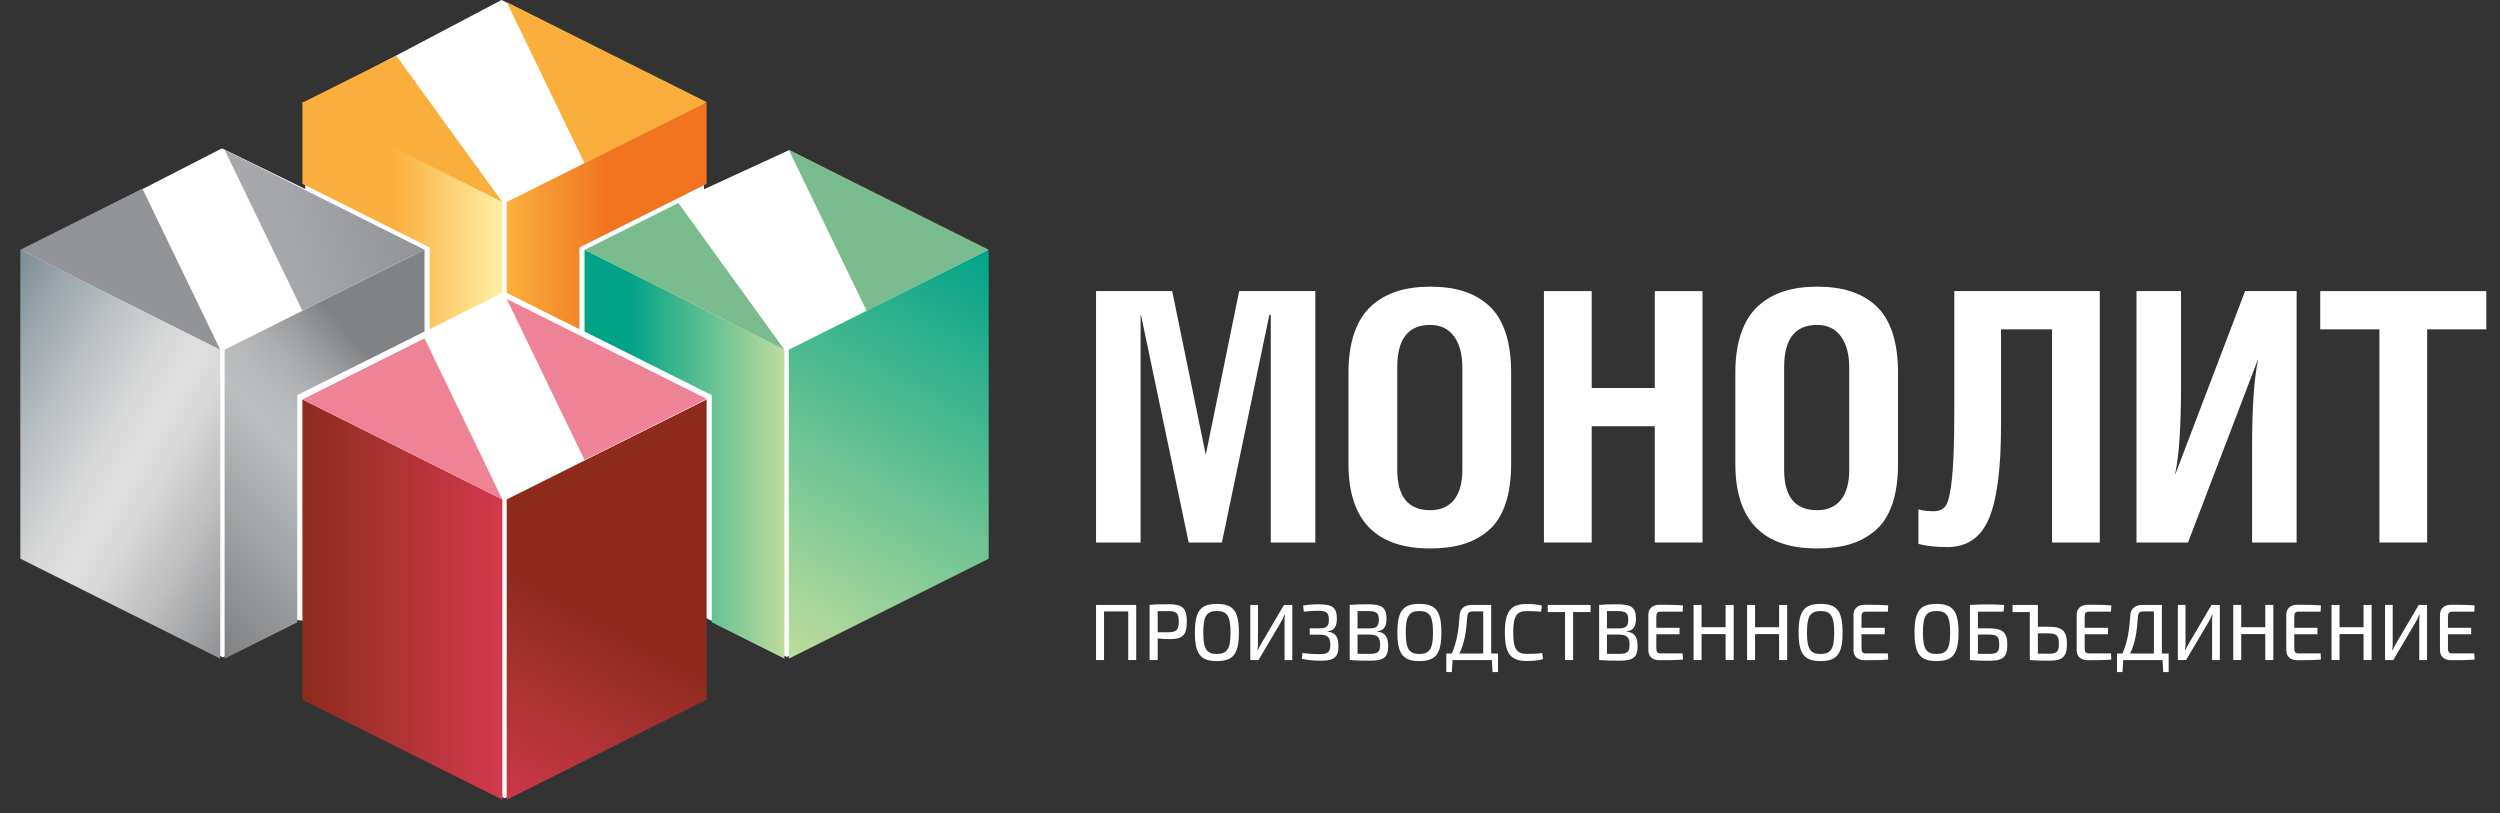 <?xml version="1.0" encoding="UTF-8"?> <svg xmlns="http://www.w3.org/2000/svg" width="246" height="80" viewBox="0 0 246 80" fill="none"><rect x="0" y="0" width="246" height="80" fill="#333333" stroke="none"/><path d="M36.922 6.551L49.354 0L69.271 10.042V18.625L77.646 14.771L97.104 24.622L96.963 54.569L77.438 64.646L69.25 60.708V68.604L49.667 78.542L30 68.565L30.031 61.127L29.219 61.002L21.933 64.681L2.239 54.709L2.281 24.627L21.844 14.596L30.031 18.596L30.048 10.156L36.922 6.551Z" fill="white"></path><path d="M121.935 28.644L118.648 44.758L115.345 28.644H107.851V53.382H112.233V31.019H112.28L116.967 53.382H120.235L124.909 30.964L125.045 30.986V53.382H129.428V28.644H121.935Z" fill="white"></path><path d="M137.49 46.223V36.121C137.49 33.355 138.571 31.972 140.734 31.972C141.738 31.972 142.516 32.343 143.068 33.084C143.62 33.826 143.896 34.86 143.896 36.187V46.223C143.896 47.517 143.622 48.503 143.076 49.183C142.53 49.864 141.749 50.203 140.734 50.203C138.571 50.203 137.49 48.877 137.49 46.223ZM137.482 28.66C136.528 28.962 135.686 29.438 134.956 30.09C134.225 30.743 133.665 31.624 133.275 32.733C132.884 33.843 132.69 35.156 132.69 36.672V45.638C132.69 51.191 135.371 53.967 140.734 53.967C141.972 53.967 143.06 53.825 143.996 53.541C144.933 53.256 145.764 52.802 146.489 52.177C147.213 51.553 147.762 50.692 148.136 49.593C148.51 48.495 148.696 47.176 148.696 45.638V36.672C148.696 35.133 148.51 33.81 148.136 32.7C147.762 31.59 147.216 30.712 146.497 30.066C145.778 29.419 144.947 28.948 144.004 28.652C143.062 28.357 141.972 28.209 140.734 28.209C139.519 28.209 138.435 28.359 137.482 28.66Z" fill="white"></path><path d="M162.83 28.644V38.178H156.624V28.644H151.924V53.382H156.624V41.941H162.83V53.382H167.529V28.644H162.83Z" fill="white"></path><path d="M175.559 46.223V36.121C175.559 33.355 176.64 31.972 178.804 31.972C179.807 31.972 180.585 32.343 181.137 33.084C181.688 33.826 181.965 34.86 181.965 36.187V46.223C181.965 47.517 181.691 48.503 181.145 49.183C180.598 49.864 179.818 50.203 178.804 50.203C176.64 50.203 175.559 48.877 175.559 46.223ZM175.55 28.66C174.597 28.962 173.755 29.438 173.025 30.09C172.294 30.743 171.734 31.624 171.344 32.733C170.953 33.843 170.758 35.156 170.758 36.672V45.638C170.758 51.191 173.44 53.967 178.804 53.967C180.041 53.967 181.129 53.825 182.065 53.541C183.002 53.256 183.832 52.802 184.557 52.177C185.282 51.553 185.831 50.692 186.205 49.593C186.578 48.495 186.765 47.176 186.765 45.638V36.672C186.765 35.133 186.578 33.81 186.205 32.7C185.831 31.59 185.284 30.712 184.566 30.066C183.846 29.419 183.016 28.948 182.073 28.652C181.131 28.357 180.041 28.209 178.804 28.209C177.588 28.209 176.503 28.359 175.55 28.66Z" fill="white"></path><path d="M192.301 28.644V40.54C192.301 43.481 192.226 45.662 192.076 47.083C191.925 48.504 191.721 49.396 191.465 49.759C191.209 50.123 190.813 50.304 190.278 50.304C189.642 50.304 189.141 50.243 188.772 50.12V53.521C189.575 53.729 190.523 53.833 191.616 53.833C193.55 53.833 194.915 52.899 195.709 51.03C196.503 49.16 196.901 46.117 196.901 41.898V32.407H201.919V53.382H206.619V28.644H192.301Z" fill="white"></path><path d="M220.918 28.644L214.064 46.641H214.031C214.42 44.869 214.614 41.953 214.614 37.894V28.644H210.231V53.382H215.301L222.157 35.434H222.191C221.801 37.23 221.606 40.096 221.606 44.032V53.382H225.987V28.644H220.918Z" fill="white"></path><path d="M228.312 28.644V32.407H234.133V53.382H238.833V32.407H244.654V28.644H228.312Z" fill="white"></path><path d="M111.803 64.948H111.018V60.163H108.637V64.948H107.851V59.526H111.803V64.948Z" fill="white"></path><path d="M113.123 59.527C113.72 59.463 114.121 59.456 115.016 59.456C116.344 59.456 116.784 59.833 116.784 61.169C116.784 62.52 116.344 62.889 115.103 62.889C114.671 62.889 114.247 62.858 113.917 62.819V64.948H113.123V59.527ZM114.993 62.214C115.747 62.206 115.991 61.993 115.991 61.169C115.991 60.344 115.747 60.132 114.993 60.132C114.576 60.132 114.207 60.132 113.917 60.139V62.214H114.993Z" fill="white"></path><path d="M121.907 62.237C121.907 64.367 121.341 65.05 119.738 65.05C118.143 65.05 117.578 64.367 117.578 62.237C117.578 60.108 118.143 59.424 119.738 59.424C121.341 59.424 121.907 60.108 121.907 62.237ZM118.403 62.237C118.403 63.84 118.725 64.351 119.738 64.351C120.76 64.351 121.082 63.84 121.082 62.237C121.082 60.634 120.76 60.124 119.738 60.124C118.725 60.124 118.403 60.634 118.403 62.237Z" fill="white"></path><path d="M126.4 64.948V61.121C126.4 60.901 126.408 60.689 126.447 60.477H126.4C126.322 60.689 126.212 60.917 126.118 61.09L123.839 64.948H123.03V59.526H123.784V63.314C123.784 63.542 123.768 63.754 123.737 63.981H123.776C123.863 63.769 123.965 63.565 124.083 63.369L126.345 59.526H127.163V64.948H126.4Z" fill="white"></path><path d="M128.231 59.589C128.71 59.503 129.15 59.464 129.755 59.464C131.083 59.464 131.547 59.762 131.547 60.878C131.547 61.656 131.279 62.056 130.635 62.119V62.151C131.437 62.222 131.704 62.732 131.704 63.596C131.704 64.712 131.217 65.01 129.991 65.01C129.229 65.01 128.647 64.955 128.098 64.822L128.168 64.256C128.608 64.311 129.197 64.367 129.857 64.367C130.635 64.367 130.903 64.202 130.903 63.462C130.903 62.669 130.62 62.449 129.802 62.449H128.875V61.828H129.802C130.518 61.828 130.761 61.647 130.761 60.972C130.761 60.265 130.494 60.1 129.708 60.1C129.119 60.1 128.663 60.155 128.294 60.194L128.231 59.589Z" fill="white"></path><path d="M135.514 62.151C136.324 62.222 136.599 62.732 136.599 63.596C136.599 64.712 136.104 65.01 134.854 65.01C133.919 65.01 133.44 65.003 132.812 64.948V59.526C133.369 59.471 133.801 59.464 134.619 59.464C135.954 59.464 136.434 59.762 136.434 60.878C136.434 61.656 136.166 62.056 135.514 62.119V62.151ZM134.681 61.836C135.42 61.836 135.679 61.663 135.679 60.972C135.679 60.288 135.396 60.131 134.579 60.131H133.582V61.836H134.681ZM134.736 64.343C135.546 64.343 135.805 64.177 135.805 63.462C135.805 62.661 135.53 62.449 134.69 62.441H133.582V64.335L134.736 64.343Z" fill="white"></path><path d="M141.831 62.237C141.831 64.367 141.266 65.05 139.663 65.05C138.067 65.05 137.502 64.367 137.502 62.237C137.502 60.108 138.067 59.424 139.663 59.424C141.266 59.424 141.831 60.108 141.831 62.237ZM138.327 62.237C138.327 63.84 138.649 64.351 139.663 64.351C140.684 64.351 141.006 63.84 141.006 62.237C141.006 60.634 140.684 60.124 139.663 60.124C138.649 60.124 138.327 60.634 138.327 62.237Z" fill="white"></path><path d="M147.401 66.134H146.867L146.796 64.948H142.931L142.86 66.134H142.318V64.311H142.852C143.378 63.156 143.543 61.868 143.622 60.579C143.646 59.927 144.078 59.526 144.785 59.526H146.733V64.311H147.401V66.134ZM145.948 60.163H144.926C144.541 60.163 144.408 60.304 144.376 60.697C144.274 62.198 144.101 63.298 143.607 64.311H145.948V60.163Z" fill="white"></path><path d="M151.833 64.853C151.369 64.987 150.945 65.042 150.222 65.042C148.642 65.042 148.077 64.303 148.077 62.237C148.077 60.17 148.642 59.432 150.222 59.432C150.913 59.432 151.267 59.479 151.723 59.589L151.644 60.194C151.173 60.147 150.858 60.131 150.222 60.131C149.224 60.131 148.902 60.642 148.902 62.237C148.902 63.832 149.224 64.343 150.222 64.343C150.897 64.343 151.314 64.327 151.754 64.256L151.833 64.853Z" fill="white"></path><path d="M154.795 60.226V64.948H154.001V60.226H152.296V59.526H156.515V60.226H154.795Z" fill="white"></path><path d="M160.058 62.151C160.868 62.222 161.142 62.732 161.142 63.596C161.142 64.712 160.648 65.01 159.398 65.01C158.463 65.01 157.984 65.003 157.355 64.948V59.526C157.913 59.471 158.345 59.464 159.162 59.464C160.498 59.464 160.978 59.762 160.978 60.878C160.978 61.656 160.711 62.056 160.058 62.119V62.151ZM159.225 61.836C159.964 61.836 160.223 61.663 160.223 60.972C160.223 60.288 159.94 60.131 159.123 60.131H158.126V61.836H159.225ZM159.28 64.343C160.089 64.343 160.349 64.177 160.349 63.462C160.349 62.661 160.074 62.449 159.233 62.441H158.126V64.335L159.28 64.343Z" fill="white"></path><path d="M165.605 64.901C164.89 64.963 164.057 64.963 163.279 64.963C162.603 64.963 162.195 64.586 162.195 63.989V60.485C162.195 59.888 162.612 59.511 163.279 59.511C164.057 59.511 164.89 59.511 165.605 59.574L165.573 60.187H163.413C163.099 60.187 162.981 60.32 162.981 60.689V61.773H165.267V62.41H162.981V63.793C162.981 64.162 163.099 64.296 163.413 64.296H165.573L165.605 64.901Z" fill="white"></path><path d="M170.594 64.948H169.8V62.394H167.436V64.948H166.649V59.526H167.436V61.718H169.8V59.526H170.594V64.948Z" fill="white"></path><path d="M175.858 64.948H175.064V62.394H172.699V64.948H171.914V59.526H172.699V61.718H175.064V59.526H175.858V64.948Z" fill="white"></path><path d="M181.31 62.237C181.31 64.367 180.745 65.05 179.142 65.05C177.547 65.05 176.981 64.367 176.981 62.237C176.981 60.108 177.547 59.424 179.142 59.424C180.745 59.424 181.31 60.108 181.31 62.237ZM177.806 62.237C177.806 63.84 178.129 64.351 179.142 64.351C180.163 64.351 180.486 63.84 180.486 62.237C180.486 60.634 180.163 60.124 179.142 60.124C178.129 60.124 177.806 60.634 177.806 62.237Z" fill="white"></path><path d="M185.796 64.901C185.081 64.963 184.248 64.963 183.471 64.963C182.795 64.963 182.386 64.586 182.386 63.989V60.485C182.386 59.888 182.803 59.511 183.471 59.511C184.248 59.511 185.081 59.511 185.796 59.574L185.765 60.187H183.604C183.29 60.187 183.172 60.32 183.172 60.689V61.773H185.459V62.41H183.172V63.793C183.172 64.162 183.29 64.296 183.604 64.296H185.765L185.796 64.901Z" fill="white"></path><path d="M192.718 62.237C192.718 64.367 192.153 65.05 190.55 65.05C188.955 65.05 188.389 64.367 188.389 62.237C188.389 60.108 188.955 59.424 190.55 59.424C192.153 59.424 192.718 60.108 192.718 62.237ZM189.214 62.237C189.214 63.84 189.536 64.351 190.55 64.351C191.571 64.351 191.893 63.84 191.893 62.237C191.893 60.634 191.571 60.124 190.55 60.124C189.536 60.124 189.214 60.634 189.214 62.237Z" fill="white"></path><path d="M195.703 61.828C197.062 61.828 197.519 62.229 197.519 63.439C197.519 64.885 196.858 65.019 195.562 65.019C195.028 65.019 194.47 65.003 193.857 64.948H193.841V59.526C194.415 59.495 194.981 59.471 195.546 59.471C196.104 59.471 196.662 59.495 197.212 59.526L197.149 60.186H194.627V61.828H195.703ZM195.703 64.343C196.536 64.343 196.725 64.17 196.725 63.4C196.725 62.685 196.56 62.441 195.703 62.441H194.627V64.335L195.703 64.343Z" fill="white"></path><path d="M201.58 61.671C202.939 61.671 203.387 62.096 203.387 63.361C203.387 64.657 202.916 65.01 201.698 65.01C200.786 65.01 200.346 65.003 199.734 64.948V60.226H198.037V59.527H200.528V61.671H201.58ZM201.58 64.327C202.405 64.327 202.593 64.13 202.593 63.345C202.593 62.606 202.428 62.323 201.58 62.323H200.527V64.319L201.58 64.327Z" fill="white"></path><path d="M207.755 64.901C207.04 64.963 206.207 64.963 205.429 64.963C204.754 64.963 204.345 64.586 204.345 63.989V60.485C204.345 59.888 204.762 59.511 205.429 59.511C206.207 59.511 207.04 59.511 207.755 59.574L207.724 60.187H205.563C205.249 60.187 205.131 60.32 205.131 60.689V61.773H207.418V62.41H205.131V63.793C205.131 64.162 205.249 64.296 205.563 64.296H207.724L207.755 64.901Z" fill="white"></path><path d="M213.396 66.134H212.862L212.791 64.948H208.926L208.855 66.134H208.313V64.311H208.847C209.373 63.156 209.538 61.868 209.617 60.579C209.641 59.927 210.073 59.526 210.78 59.526H212.728V64.311H213.396V66.134ZM211.943 60.163H210.921C210.536 60.163 210.403 60.304 210.371 60.697C210.269 62.198 210.096 63.298 209.602 64.311H211.943V60.163Z" fill="white"></path><path d="M217.67 64.948V61.121C217.67 60.901 217.678 60.689 217.717 60.477H217.67C217.592 60.689 217.482 60.917 217.387 61.09L215.109 64.948H214.299V59.526H215.054V63.314C215.054 63.542 215.038 63.754 215.007 63.981H215.046C215.132 63.769 215.234 63.565 215.353 63.369L217.615 59.526H218.432V64.948H217.67Z" fill="white"></path><path d="M223.696 64.948H222.903V62.394H220.538V64.948H219.752V59.526H220.538V61.718H222.903V59.526H223.696V64.948Z" fill="white"></path><path d="M228.379 64.901C227.664 64.963 226.831 64.963 226.053 64.963C225.377 64.963 224.969 64.586 224.969 63.989V60.485C224.969 59.888 225.385 59.511 226.053 59.511C226.831 59.511 227.664 59.511 228.379 59.574L228.347 60.187H226.187C225.873 60.187 225.755 60.32 225.755 60.689V61.773H228.041V62.41H225.755V63.793C225.755 64.162 225.873 64.296 226.187 64.296H228.347L228.379 64.901Z" fill="white"></path><path d="M233.368 64.948H232.574V62.394H230.21V64.948H229.424V59.526H230.21V61.718H232.574V59.526H233.368V64.948Z" fill="white"></path><path d="M238.058 64.948V61.121C238.058 60.901 238.066 60.689 238.105 60.477H238.058C237.98 60.689 237.87 60.917 237.775 61.09L235.497 64.948H234.688V59.526H235.442V63.314C235.442 63.542 235.426 63.754 235.395 63.981H235.434C235.521 63.769 235.623 63.565 235.741 63.369L238.003 59.526H238.82V64.948H238.058Z" fill="white"></path><path d="M243.503 64.901C242.788 64.963 241.955 64.963 241.177 64.963C240.501 64.963 240.093 64.586 240.093 63.989V60.485C240.093 59.888 240.509 59.511 241.177 59.511C241.955 59.511 242.788 59.511 243.503 59.574L243.471 60.187H241.311C240.997 60.187 240.879 60.32 240.879 60.689V61.773H243.165V62.41H240.879V63.793C240.879 64.162 240.997 64.296 241.311 64.296H243.471L243.503 64.901Z" fill="white"></path><path d="M42.278 45.567L29.759 39.308V41.096V61.661V68.854L49.431 78.69V50.932V49.143L42.278 45.567Z" fill="url(#paint0_linear_224_430)"></path><path d="M49.858 0.21L69.53 10.043L57.517 16.059L49.858 0.21Z" fill="url(#paint1_linear_224_430)"></path><path d="M77.617 14.741L97.288 24.575L85.276 30.59L77.617 14.741Z" fill="url(#paint2_linear_224_430)"></path><path d="M49.858 29.415L69.53 39.248L57.517 45.264L49.858 29.415Z" fill="url(#paint3_linear_224_430)"></path><path d="M42.278 32.395L49.431 28.819V19.877L29.759 10.041V18.089L42.278 24.348V32.395Z" fill="url(#paint4_linear_224_430)"></path><path d="M49.858 28.819L57.012 32.395V24.348L69.53 18.089V10.041L49.858 19.877V28.819Z" fill="url(#paint5_linear_224_430)"></path><path d="M2.001 24.574V54.975L21.673 64.811V34.41L2.001 24.574Z" fill="url(#paint6_linear_224_430)"></path><g opacity="0.05"><path d="M2.001 24.574V54.975L21.673 64.811V34.41L2.001 24.574Z" fill="#575757"></path></g><path d="M29.254 30.833L22.101 34.41V64.811L29.254 61.234V40.669V38.88L41.772 32.621V24.574L29.254 30.833Z" fill="url(#paint7_linear_224_430)"></path><path d="M70.036 30.833L57.518 24.574V32.621L70.036 38.88V40.669V61.234L77.189 64.811V34.41L70.036 30.833Z" fill="url(#paint8_linear_224_430)"></path><path d="M77.617 34.41V64.811L97.288 54.975V24.574L77.617 34.41Z" fill="url(#paint9_linear_224_430)"></path><path d="M57.012 45.567L49.858 49.143V50.932V78.69L69.53 68.854V61.661V41.096V39.308L57.012 45.567Z" fill="url(#paint10_linear_224_430)"></path><path d="M29.759 10.106L49.431 19.877L38.994 5.489L29.759 10.106Z" fill="url(#paint11_linear_224_430)"></path><path d="M49.431 49.143L29.759 39.309L41.772 33.294L49.431 49.143Z" fill="url(#paint12_linear_224_430)"></path><path d="M21.673 34.41L2.001 24.576L14.014 18.561L21.673 34.41Z" fill="url(#paint13_linear_224_430)"></path><path d="M22.101 14.741L41.772 24.575L29.76 30.59L22.101 14.741Z" fill="url(#paint14_linear_224_430)"></path><path d="M77.189 34.41L57.518 24.591L66.752 19.974L77.189 34.41Z" fill="url(#paint15_linear_224_430)"></path><defs><linearGradient id="paint0_linear_224_430" x1="49.029" y1="58.999" x2="29.857" y2="58.999" gradientUnits="userSpaceOnUse"><stop stop-color="#D13A4C"></stop><stop offset="1" stop-color="#8D2B1D"></stop></linearGradient><linearGradient id="paint1_linear_224_430" x1="68.214" y1="4.78" x2="54.722" y2="7.896" gradientUnits="userSpaceOnUse"><stop stop-color="#FAAE3C"></stop><stop offset="1" stop-color="#FAAE3C"></stop></linearGradient><linearGradient id="paint2_linear_224_430" x1="95.643" y1="18.861" x2="82.56" y2="22.367" gradientUnits="userSpaceOnUse"><stop stop-color="#7ABC8E"></stop><stop offset="1" stop-color="#7ABC8E"></stop></linearGradient><linearGradient id="paint3_linear_224_430" x1="67.847" y1="33.545" x2="54.712" y2="37.065" gradientUnits="userSpaceOnUse"><stop stop-color="#ED8395"></stop><stop offset="1" stop-color="#ED8395"></stop></linearGradient><linearGradient id="paint4_linear_224_430" x1="38.558" y1="21.218" x2="49.402" y2="21.218" gradientUnits="userSpaceOnUse"><stop stop-color="#FAAE3C"></stop><stop offset="1" stop-color="#FFF0A4"></stop></linearGradient><linearGradient id="paint5_linear_224_430" x1="50.24" y1="21.218" x2="59.66" y2="21.218" gradientUnits="userSpaceOnUse"><stop stop-color="#FAAE3C"></stop><stop offset="1" stop-color="#F27421"></stop></linearGradient><linearGradient id="paint6_linear_224_430" x1="27.698" y1="53.849" x2="-4.344" y2="35.35" gradientUnits="userSpaceOnUse"><stop stop-color="#929497"></stop><stop offset="0.049" stop-color="#9EA0A2"></stop><stop offset="0.225" stop-color="#C6C6C7"></stop><stop offset="0.364" stop-color="#DEDDDE"></stop><stop offset="0.45" stop-color="#E7E6E6"></stop><stop offset="0.539" stop-color="#DEDFDF"></stop><stop offset="0.684" stop-color="#C6CBCD"></stop><stop offset="0.866" stop-color="#9EAAB0"></stop><stop offset="1" stop-color="#7D8F97"></stop></linearGradient><linearGradient id="paint7_linear_224_430" x1="15.534" y1="57.092" x2="37.835" y2="36.711" gradientUnits="userSpaceOnUse"><stop stop-color="#808284"></stop><stop offset="0.6" stop-color="#BCBDBF"></stop><stop offset="0.701" stop-color="#B8B9BB"></stop><stop offset="0.806" stop-color="#ABADAF"></stop><stop offset="0.913" stop-color="#97989A"></stop><stop offset="1" stop-color="#808284"></stop></linearGradient><linearGradient id="paint8_linear_224_430" x1="61.916" y1="44.692" x2="77.243" y2="44.692" gradientUnits="userSpaceOnUse"><stop stop-color="#00A388"></stop><stop offset="1" stop-color="#BFDD9D"></stop></linearGradient><linearGradient id="paint9_linear_224_430" x1="76.282" y1="64.04" x2="98.623" y2="25.345" gradientUnits="userSpaceOnUse"><stop stop-color="#BFDD9D"></stop><stop offset="1" stop-color="#00A388"></stop></linearGradient><linearGradient id="paint10_linear_224_430" x1="48.437" y1="79.599" x2="58.732" y2="60.759" gradientUnits="userSpaceOnUse"><stop stop-color="#D13A4C"></stop><stop offset="1" stop-color="#8D2B1D"></stop></linearGradient><linearGradient id="paint11_linear_224_430" x1="34.028" y1="18.077" x2="43.091" y2="13.054" gradientUnits="userSpaceOnUse"><stop stop-color="#FAAE3C"></stop><stop offset="1" stop-color="#FAAE3C"></stop></linearGradient><linearGradient id="paint12_linear_224_430" x1="33.803" y1="47.177" x2="45.703" y2="41.114" gradientUnits="userSpaceOnUse"><stop stop-color="#ED8395"></stop><stop offset="0.803" stop-color="#ED8395"></stop><stop offset="1" stop-color="#ED8395"></stop></linearGradient><linearGradient id="paint13_linear_224_430" x1="6.045" y1="32.444" x2="17.945" y2="26.381" gradientUnits="userSpaceOnUse"><stop stop-color="#929497"></stop><stop offset="1" stop-color="#929497"></stop></linearGradient><linearGradient id="paint14_linear_224_430" x1="40.404" y1="19.324" x2="27.305" y2="22.348" gradientUnits="userSpaceOnUse"><stop stop-color="#929497"></stop><stop offset="1" stop-color="#A7A8AC"></stop></linearGradient><linearGradient id="paint15_linear_224_430" x1="61.935" y1="32.261" x2="70.523" y2="27.885" gradientUnits="userSpaceOnUse"><stop stop-color="#7ABC8E"></stop><stop offset="1" stop-color="#7ABC8E"></stop></linearGradient></defs></svg> 